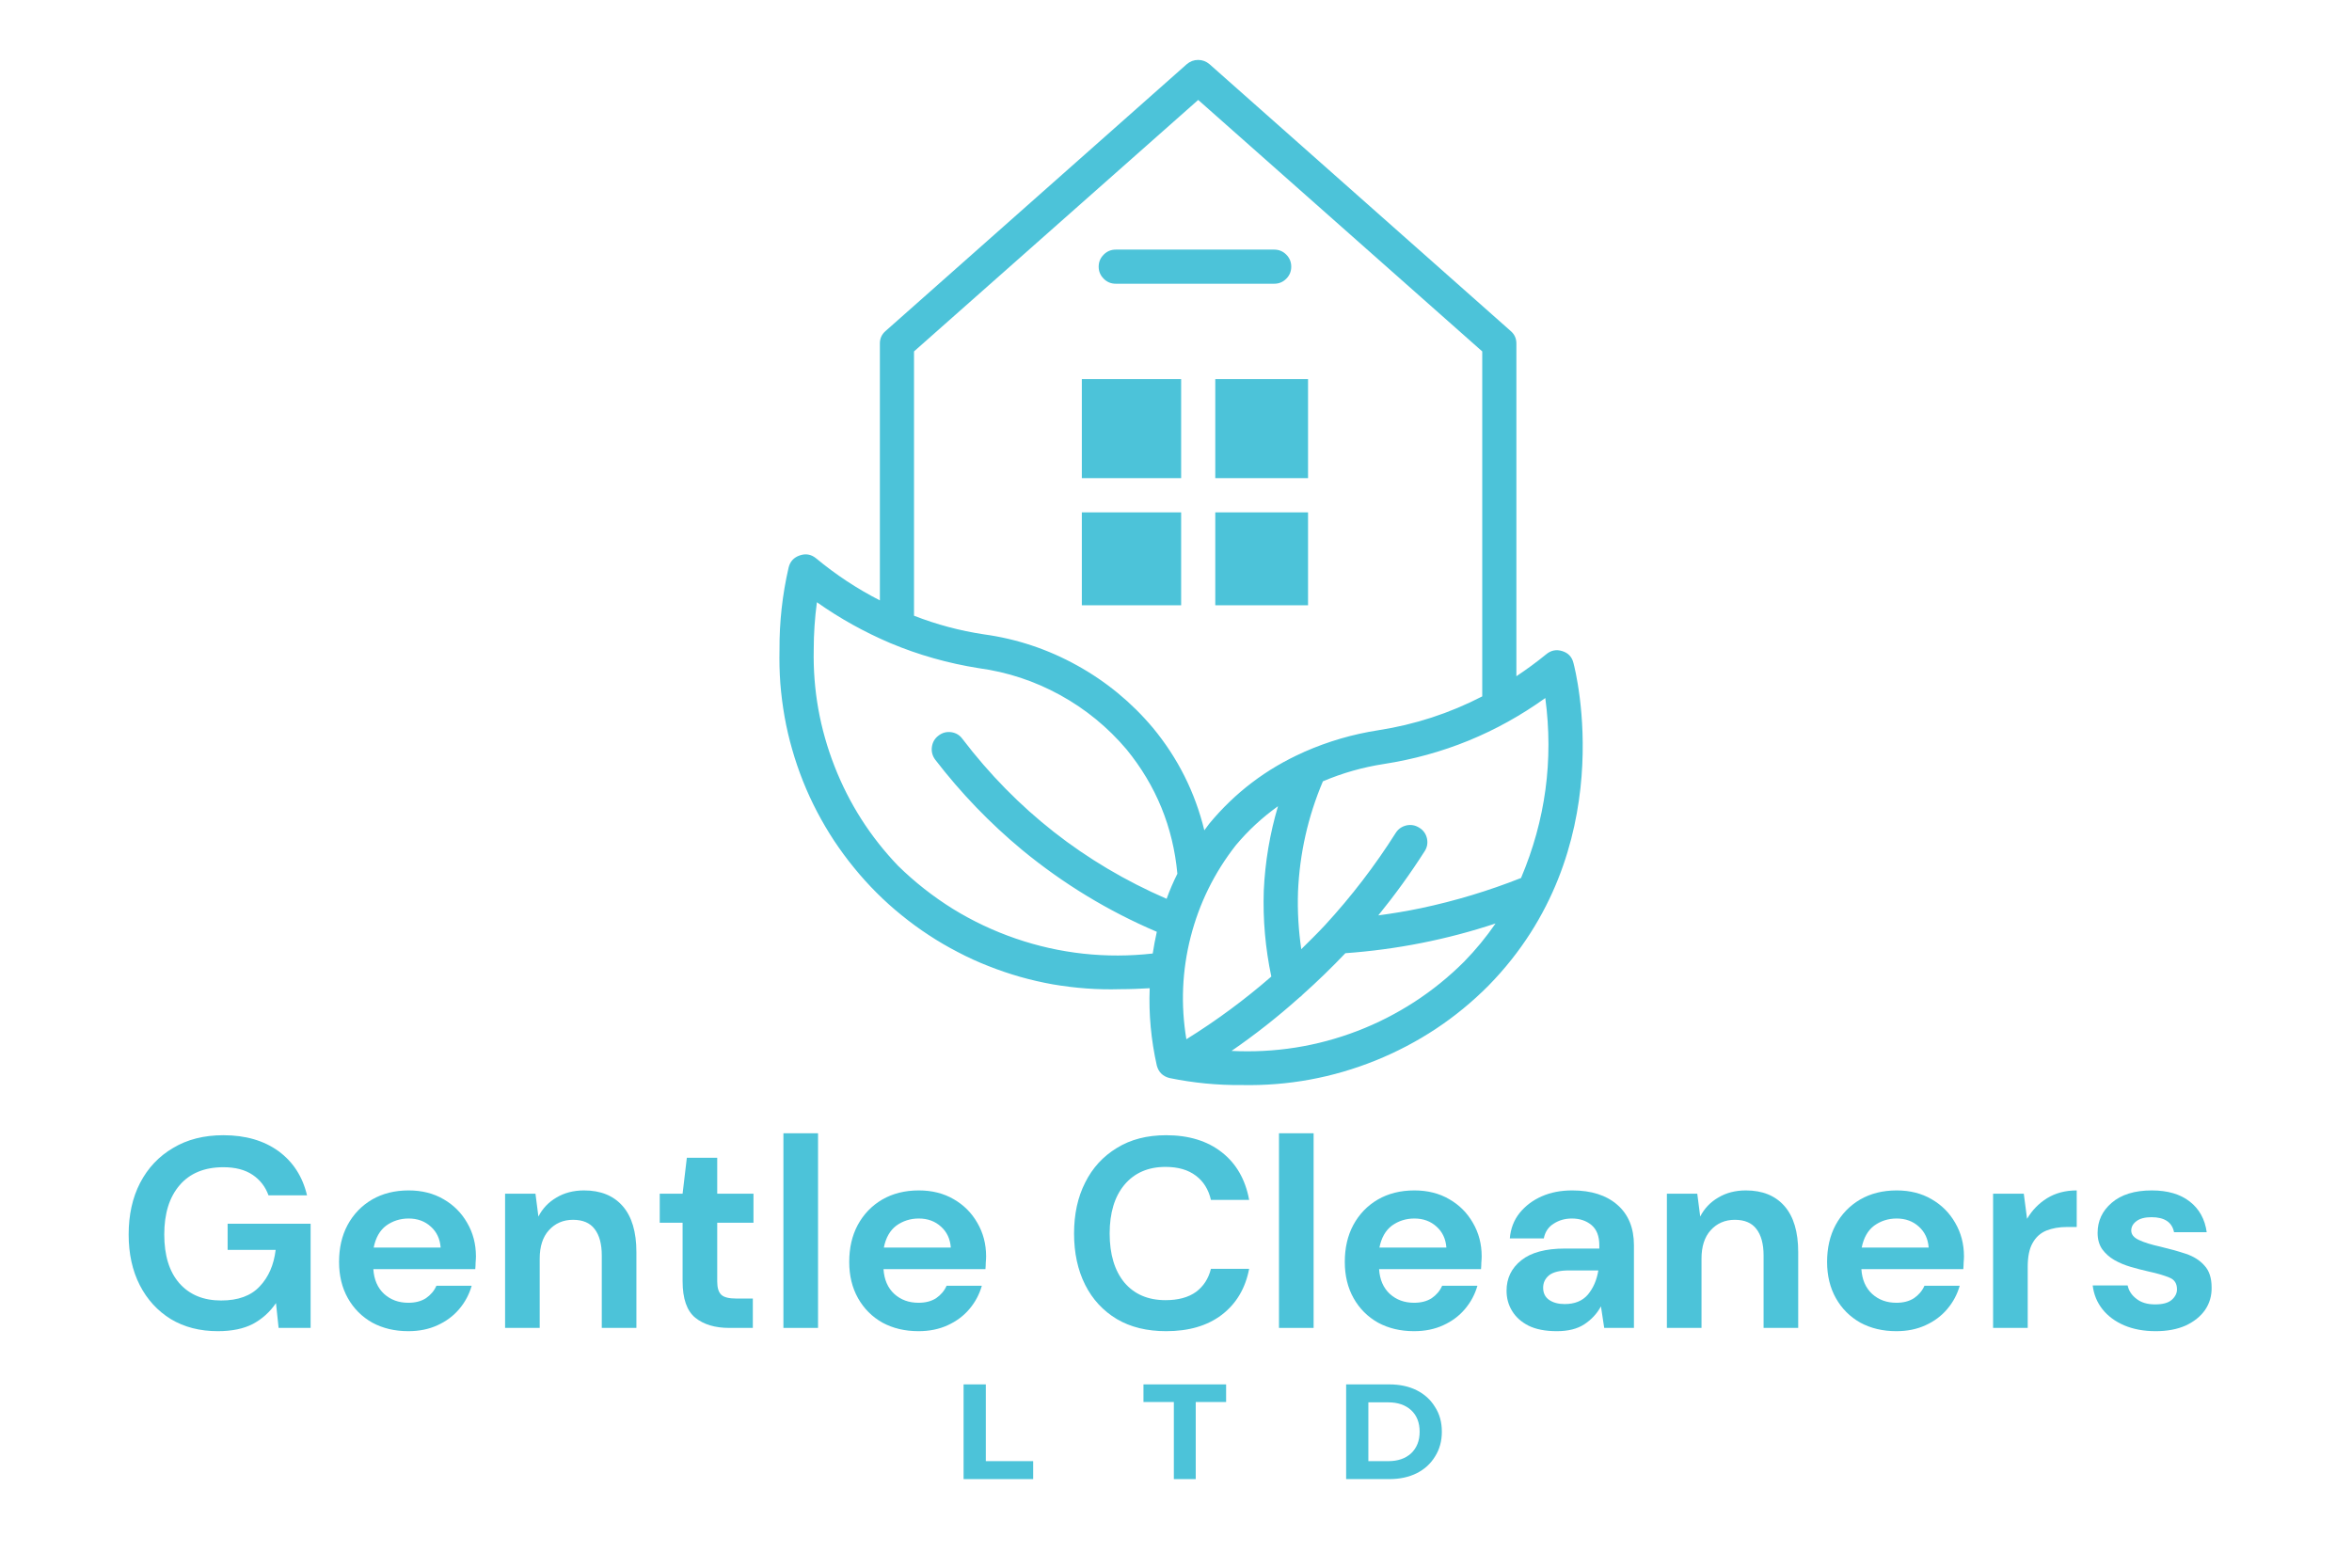 <svg xmlns="http://www.w3.org/2000/svg" xmlns:xlink="http://www.w3.org/1999/xlink" width="150" zoomAndPan="magnify" viewBox="0 0 112.5 75" height="100" preserveAspectRatio="xMidYMid meet" version="1.0"><defs><g/><clipPath id="30f59c973e"><path d="M 37.203 2.656 L 76 2.656 L 76 51.938 L 37.203 51.938 Z M 37.203 2.656 " clip-rule="nonzero"/></clipPath></defs><g clip-path="url(#30f59c973e)"><path fill="#4cc3d9" d="M 74.723 31.148 C 74.438 31.059 74.184 31.113 73.953 31.305 C 73.496 31.68 73.023 32.023 72.531 32.352 L 72.531 16.445 C 72.535 16.195 72.441 15.992 72.254 15.832 L 57.852 3.07 C 57.695 2.938 57.516 2.867 57.309 2.867 C 57.102 2.867 56.922 2.938 56.766 3.07 L 42.363 15.832 C 42.176 15.992 42.082 16.195 42.086 16.445 L 42.086 28.723 C 40.992 28.164 39.977 27.492 39.035 26.711 C 38.801 26.52 38.543 26.473 38.258 26.57 C 37.969 26.668 37.789 26.863 37.719 27.16 C 37.422 28.449 37.277 29.758 37.285 31.082 C 37.273 31.621 37.285 32.156 37.324 32.691 C 37.367 33.227 37.434 33.758 37.527 34.285 C 37.621 34.816 37.742 35.336 37.891 35.852 C 38.039 36.371 38.211 36.875 38.41 37.375 C 38.609 37.875 38.832 38.359 39.082 38.836 C 39.332 39.312 39.602 39.773 39.898 40.223 C 40.195 40.668 40.512 41.102 40.852 41.516 C 41.191 41.934 41.551 42.332 41.93 42.711 C 42.309 43.09 42.707 43.449 43.125 43.785 C 43.543 44.125 43.973 44.441 44.422 44.734 C 44.871 45.031 45.336 45.301 45.812 45.547 C 46.285 45.797 46.773 46.02 47.273 46.215 C 47.773 46.414 48.281 46.586 48.797 46.734 C 49.312 46.879 49.836 47 50.363 47.094 C 50.895 47.184 51.426 47.25 51.961 47.289 C 52.496 47.328 53.031 47.34 53.57 47.324 C 54.09 47.324 54.566 47.301 54.992 47.277 C 54.941 48.523 55.059 49.758 55.332 50.977 C 55.418 51.297 55.621 51.492 55.938 51.574 C 57.082 51.809 58.238 51.922 59.406 51.91 C 61.613 51.953 63.742 51.562 65.789 50.738 C 67.836 49.91 69.641 48.719 71.199 47.152 C 77.551 40.664 75.359 32.082 75.262 31.723 C 75.191 31.426 75.012 31.238 74.723 31.148 Z M 43.719 16.812 L 57.312 4.781 L 70.898 16.812 L 70.898 33.316 C 69.332 34.125 67.676 34.664 65.934 34.934 C 64.703 35.125 63.52 35.469 62.379 35.973 L 62.332 35.996 C 60.57 36.781 59.074 37.918 57.844 39.402 C 57.762 39.512 57.688 39.617 57.605 39.723 C 57.16 37.902 56.34 36.266 55.145 34.82 C 54.121 33.602 52.91 32.605 51.52 31.836 C 50.125 31.062 48.641 30.566 47.062 30.348 C 45.914 30.176 44.801 29.879 43.719 29.457 Z M 55.801 43 C 51.879 41.297 48.621 38.742 46.031 35.344 C 45.895 35.16 45.715 35.059 45.492 35.027 C 45.266 35 45.066 35.055 44.887 35.195 C 44.707 35.332 44.605 35.512 44.574 35.734 C 44.543 35.957 44.598 36.16 44.73 36.34 C 45.961 37.941 47.348 39.383 48.902 40.672 C 50.859 42.281 53.004 43.586 55.332 44.578 C 55.254 44.93 55.188 45.281 55.137 45.617 C 54.031 45.742 52.922 45.746 51.816 45.625 C 50.707 45.504 49.629 45.262 48.574 44.898 C 47.52 44.535 46.52 44.062 45.57 43.477 C 44.625 42.887 43.754 42.203 42.957 41.422 C 41.629 40.035 40.613 38.445 39.914 36.652 C 39.215 34.863 38.883 33.004 38.922 31.082 C 38.922 30.324 38.973 29.566 39.074 28.812 C 40.176 29.59 41.344 30.238 42.582 30.766 C 43.941 31.336 45.352 31.734 46.809 31.965 C 48.188 32.152 49.488 32.582 50.711 33.254 C 51.93 33.926 52.988 34.793 53.887 35.855 C 55.301 37.59 56.109 39.57 56.316 41.801 C 56.121 42.191 55.949 42.59 55.801 43 Z M 59.109 40.441 C 59.703 39.73 60.375 39.109 61.129 38.57 C 60.738 39.887 60.512 41.23 60.449 42.602 C 60.402 43.988 60.523 45.363 60.809 46.719 C 59.535 47.828 58.18 48.828 56.746 49.719 C 56.473 48.078 56.539 46.445 56.949 44.832 C 57.363 43.215 58.082 41.754 59.109 40.441 Z M 70.031 46.008 C 69.305 46.734 68.512 47.375 67.652 47.934 C 66.789 48.492 65.879 48.957 64.922 49.324 C 63.965 49.691 62.977 49.957 61.965 50.117 C 60.949 50.277 59.93 50.328 58.906 50.277 C 60.039 49.496 61.121 48.645 62.145 47.727 C 62.203 47.688 62.258 47.641 62.305 47.586 C 63.008 46.957 63.695 46.293 64.352 45.602 C 66.805 45.426 69.199 44.953 71.535 44.18 C 71.086 44.832 70.586 45.441 70.031 46.008 Z M 72.754 42.004 C 71.195 42.621 69.602 43.102 67.961 43.449 C 67.285 43.59 66.605 43.703 65.926 43.793 C 66.723 42.812 67.461 41.793 68.141 40.727 C 68.266 40.539 68.301 40.332 68.254 40.109 C 68.203 39.891 68.082 39.719 67.891 39.602 C 67.699 39.48 67.496 39.441 67.273 39.488 C 67.055 39.539 66.883 39.656 66.762 39.844 C 65.766 41.418 64.637 42.891 63.379 44.258 C 63.008 44.66 62.625 45.027 62.242 45.41 C 62.109 44.5 62.055 43.586 62.086 42.664 C 62.164 40.832 62.562 39.066 63.277 37.379 C 64.215 36.98 65.184 36.707 66.188 36.551 C 69.016 36.113 71.59 35.062 73.914 33.395 C 74.312 36.371 73.922 39.242 72.754 42.004 Z M 72.754 42.004 " fill-opacity="1" fill-rule="nonzero"/></g><path fill="#4cc3d9" d="M 51.746 24.512 L 56.496 24.512 L 56.496 28.957 L 51.746 28.957 Z M 51.746 24.512 " fill-opacity="1" fill-rule="nonzero"/><path fill="#4cc3d9" d="M 58.129 24.512 L 62.566 24.512 L 62.566 28.957 L 58.129 28.957 Z M 58.129 24.512 " fill-opacity="1" fill-rule="nonzero"/><path fill="#4cc3d9" d="M 58.129 18.137 L 62.566 18.137 L 62.566 22.875 L 58.129 22.875 Z M 58.129 18.137 " fill-opacity="1" fill-rule="nonzero"/><path fill="#4cc3d9" d="M 51.746 18.137 L 56.496 18.137 L 56.496 22.875 L 51.746 22.875 Z M 51.746 18.137 " fill-opacity="1" fill-rule="nonzero"/><path fill="#4cc3d9" d="M 53.371 13.574 L 60.945 13.574 C 61.172 13.574 61.363 13.496 61.523 13.336 C 61.684 13.176 61.762 12.984 61.762 12.758 C 61.762 12.531 61.684 12.34 61.523 12.18 C 61.363 12.02 61.172 11.941 60.945 11.941 L 53.371 11.941 C 53.145 11.941 52.953 12.02 52.793 12.18 C 52.633 12.34 52.551 12.531 52.551 12.758 C 52.551 12.984 52.633 13.176 52.793 13.336 C 52.953 13.496 53.145 13.574 53.371 13.574 Z M 53.371 13.574 " fill-opacity="1" fill-rule="nonzero"/><g fill="#4cc3d9" fill-opacity="1"><g transform="translate(5.576, 63.529)"><g><path d="M 4.844 0.156 C 3.988 0.156 3.238 -0.035 2.594 -0.422 C 1.957 -0.816 1.461 -1.359 1.109 -2.047 C 0.754 -2.742 0.578 -3.551 0.578 -4.469 C 0.578 -5.406 0.758 -6.227 1.125 -6.938 C 1.5 -7.656 2.023 -8.211 2.703 -8.609 C 3.379 -9.016 4.18 -9.219 5.109 -9.219 C 6.172 -9.219 7.051 -8.961 7.75 -8.453 C 8.445 -7.941 8.898 -7.238 9.109 -6.344 L 7.266 -6.344 C 7.117 -6.758 6.863 -7.086 6.5 -7.328 C 6.145 -7.566 5.68 -7.688 5.109 -7.688 C 4.203 -7.688 3.504 -7.398 3.016 -6.828 C 2.523 -6.254 2.281 -5.469 2.281 -4.469 C 2.281 -3.469 2.52 -2.691 3 -2.141 C 3.488 -1.586 4.156 -1.312 5 -1.312 C 5.812 -1.312 6.426 -1.535 6.844 -1.984 C 7.27 -2.43 7.523 -3.016 7.609 -3.734 L 5.312 -3.734 L 5.312 -4.984 L 9.281 -4.984 L 9.281 0 L 7.75 0 L 7.625 -1.188 C 7.332 -0.758 6.961 -0.426 6.516 -0.188 C 6.078 0.039 5.52 0.156 4.844 0.156 Z M 4.844 0.156 "/></g></g></g><g fill="#4cc3d9" fill-opacity="1"><g transform="translate(15.577, 63.529)"><g><path d="M 3.953 0.156 C 3.305 0.156 2.734 0.02 2.234 -0.25 C 1.734 -0.531 1.344 -0.922 1.062 -1.422 C 0.781 -1.922 0.641 -2.5 0.641 -3.156 C 0.641 -3.82 0.773 -4.41 1.047 -4.922 C 1.328 -5.441 1.719 -5.848 2.219 -6.141 C 2.719 -6.43 3.301 -6.578 3.969 -6.578 C 4.602 -6.578 5.16 -6.438 5.641 -6.156 C 6.117 -5.883 6.492 -5.508 6.766 -5.031 C 7.047 -4.551 7.188 -4.016 7.188 -3.422 C 7.188 -3.328 7.18 -3.227 7.172 -3.125 C 7.172 -3.02 7.164 -2.914 7.156 -2.812 L 2.281 -2.812 C 2.312 -2.312 2.484 -1.914 2.797 -1.625 C 3.109 -1.344 3.492 -1.203 3.953 -1.203 C 4.285 -1.203 4.566 -1.273 4.797 -1.422 C 5.023 -1.578 5.191 -1.773 5.297 -2.016 L 6.984 -2.016 C 6.867 -1.609 6.672 -1.238 6.391 -0.906 C 6.109 -0.57 5.758 -0.312 5.344 -0.125 C 4.938 0.062 4.473 0.156 3.953 0.156 Z M 3.969 -5.234 C 3.562 -5.234 3.203 -5.117 2.891 -4.891 C 2.586 -4.66 2.391 -4.312 2.297 -3.844 L 5.5 -3.844 C 5.469 -4.258 5.312 -4.594 5.031 -4.844 C 4.75 -5.102 4.395 -5.234 3.969 -5.234 Z M 3.969 -5.234 "/></g></g></g><g fill="#4cc3d9" fill-opacity="1"><g transform="translate(23.315, 63.529)"><g><path d="M 0.844 0 L 0.844 -6.422 L 2.297 -6.422 L 2.438 -5.328 C 2.633 -5.711 2.922 -6.016 3.297 -6.234 C 3.672 -6.461 4.113 -6.578 4.625 -6.578 C 5.414 -6.578 6.031 -6.328 6.469 -5.828 C 6.906 -5.328 7.125 -4.594 7.125 -3.625 L 7.125 0 L 5.469 0 L 5.469 -3.469 C 5.469 -4.02 5.352 -4.441 5.125 -4.734 C 4.906 -5.023 4.562 -5.172 4.094 -5.172 C 3.625 -5.172 3.238 -5.004 2.938 -4.672 C 2.645 -4.348 2.5 -3.895 2.5 -3.312 L 2.5 0 Z M 0.844 0 "/></g></g></g><g fill="#4cc3d9" fill-opacity="1"><g transform="translate(31.181, 63.529)"><g><path d="M 3.703 0 C 3.023 0 2.484 -0.16 2.078 -0.484 C 1.672 -0.816 1.469 -1.398 1.469 -2.234 L 1.469 -5.031 L 0.375 -5.031 L 0.375 -6.422 L 1.469 -6.422 L 1.672 -8.141 L 3.125 -8.141 L 3.125 -6.422 L 4.859 -6.422 L 4.859 -5.031 L 3.125 -5.031 L 3.125 -2.219 C 3.125 -1.914 3.191 -1.703 3.328 -1.578 C 3.461 -1.461 3.695 -1.406 4.031 -1.406 L 4.828 -1.406 L 4.828 0 Z M 3.703 0 "/></g></g></g><g fill="#4cc3d9" fill-opacity="1"><g transform="translate(36.628, 63.529)"><g><path d="M 0.844 0 L 0.844 -9.312 L 2.5 -9.312 L 2.5 0 Z M 0.844 0 "/></g></g></g><g fill="#4cc3d9" fill-opacity="1"><g transform="translate(39.979, 63.529)"><g><path d="M 3.953 0.156 C 3.305 0.156 2.734 0.02 2.234 -0.25 C 1.734 -0.531 1.344 -0.922 1.062 -1.422 C 0.781 -1.922 0.641 -2.5 0.641 -3.156 C 0.641 -3.82 0.773 -4.41 1.047 -4.922 C 1.328 -5.441 1.719 -5.848 2.219 -6.141 C 2.719 -6.43 3.301 -6.578 3.969 -6.578 C 4.602 -6.578 5.16 -6.438 5.641 -6.156 C 6.117 -5.883 6.492 -5.508 6.766 -5.031 C 7.047 -4.551 7.188 -4.016 7.188 -3.422 C 7.188 -3.328 7.18 -3.227 7.172 -3.125 C 7.172 -3.02 7.164 -2.914 7.156 -2.812 L 2.281 -2.812 C 2.312 -2.312 2.484 -1.914 2.797 -1.625 C 3.109 -1.344 3.492 -1.203 3.953 -1.203 C 4.285 -1.203 4.566 -1.273 4.797 -1.422 C 5.023 -1.578 5.191 -1.773 5.297 -2.016 L 6.984 -2.016 C 6.867 -1.609 6.672 -1.238 6.391 -0.906 C 6.109 -0.57 5.758 -0.312 5.344 -0.125 C 4.938 0.062 4.473 0.156 3.953 0.156 Z M 3.969 -5.234 C 3.562 -5.234 3.203 -5.117 2.891 -4.891 C 2.586 -4.66 2.391 -4.312 2.297 -3.844 L 5.5 -3.844 C 5.469 -4.258 5.312 -4.594 5.031 -4.844 C 4.75 -5.102 4.395 -5.234 3.969 -5.234 Z M 3.969 -5.234 "/></g></g></g><g fill="#4cc3d9" fill-opacity="1"><g transform="translate(47.717, 63.529)"><g/></g></g><g fill="#4cc3d9" fill-opacity="1"><g transform="translate(50.796, 63.529)"><g><path d="M 4.984 0.156 C 4.066 0.156 3.281 -0.035 2.625 -0.422 C 1.969 -0.816 1.461 -1.363 1.109 -2.062 C 0.754 -2.77 0.578 -3.586 0.578 -4.516 C 0.578 -5.441 0.754 -6.254 1.109 -6.953 C 1.461 -7.66 1.969 -8.211 2.625 -8.609 C 3.281 -9.016 4.066 -9.219 4.984 -9.219 C 6.066 -9.219 6.953 -8.945 7.641 -8.406 C 8.336 -7.863 8.773 -7.102 8.953 -6.125 L 7.125 -6.125 C 7.008 -6.625 6.77 -7.008 6.406 -7.281 C 6.039 -7.562 5.555 -7.703 4.953 -7.703 C 4.117 -7.703 3.461 -7.414 2.984 -6.844 C 2.516 -6.281 2.281 -5.504 2.281 -4.516 C 2.281 -3.523 2.516 -2.742 2.984 -2.172 C 3.461 -1.609 4.117 -1.328 4.953 -1.328 C 5.555 -1.328 6.039 -1.457 6.406 -1.719 C 6.77 -1.988 7.008 -2.359 7.125 -2.828 L 8.953 -2.828 C 8.773 -1.891 8.336 -1.156 7.641 -0.625 C 6.953 -0.102 6.066 0.156 4.984 0.156 Z M 4.984 0.156 "/></g></g></g><g fill="#4cc3d9" fill-opacity="1"><g transform="translate(60.332, 63.529)"><g><path d="M 0.844 0 L 0.844 -9.312 L 2.5 -9.312 L 2.5 0 Z M 0.844 0 "/></g></g></g><g fill="#4cc3d9" fill-opacity="1"><g transform="translate(63.683, 63.529)"><g><path d="M 3.953 0.156 C 3.305 0.156 2.734 0.02 2.234 -0.25 C 1.734 -0.531 1.344 -0.922 1.062 -1.422 C 0.781 -1.922 0.641 -2.5 0.641 -3.156 C 0.641 -3.82 0.773 -4.41 1.047 -4.922 C 1.328 -5.441 1.719 -5.848 2.219 -6.141 C 2.719 -6.43 3.301 -6.578 3.969 -6.578 C 4.602 -6.578 5.16 -6.438 5.641 -6.156 C 6.117 -5.883 6.492 -5.508 6.766 -5.031 C 7.047 -4.551 7.188 -4.016 7.188 -3.422 C 7.188 -3.328 7.18 -3.227 7.172 -3.125 C 7.172 -3.02 7.164 -2.914 7.156 -2.812 L 2.281 -2.812 C 2.312 -2.312 2.484 -1.914 2.797 -1.625 C 3.109 -1.344 3.492 -1.203 3.953 -1.203 C 4.285 -1.203 4.566 -1.273 4.797 -1.422 C 5.023 -1.578 5.191 -1.773 5.297 -2.016 L 6.984 -2.016 C 6.867 -1.609 6.672 -1.238 6.391 -0.906 C 6.109 -0.57 5.758 -0.312 5.344 -0.125 C 4.938 0.062 4.473 0.156 3.953 0.156 Z M 3.969 -5.234 C 3.562 -5.234 3.203 -5.117 2.891 -4.891 C 2.586 -4.66 2.391 -4.312 2.297 -3.844 L 5.5 -3.844 C 5.469 -4.258 5.312 -4.594 5.031 -4.844 C 4.75 -5.102 4.395 -5.234 3.969 -5.234 Z M 3.969 -5.234 "/></g></g></g><g fill="#4cc3d9" fill-opacity="1"><g transform="translate(71.42, 63.529)"><g><path d="M 3.047 0.156 C 2.492 0.156 2.039 0.066 1.688 -0.109 C 1.344 -0.285 1.082 -0.52 0.906 -0.812 C 0.727 -1.102 0.641 -1.426 0.641 -1.781 C 0.641 -2.375 0.875 -2.859 1.344 -3.234 C 1.812 -3.609 2.508 -3.797 3.438 -3.797 L 5.078 -3.797 L 5.078 -3.953 C 5.078 -4.391 4.953 -4.711 4.703 -4.922 C 4.453 -5.129 4.141 -5.234 3.766 -5.234 C 3.43 -5.234 3.141 -5.148 2.891 -4.984 C 2.641 -4.828 2.484 -4.594 2.422 -4.281 L 0.797 -4.281 C 0.836 -4.75 0.992 -5.156 1.266 -5.5 C 1.547 -5.844 1.898 -6.109 2.328 -6.297 C 2.754 -6.484 3.238 -6.578 3.781 -6.578 C 4.695 -6.578 5.414 -6.348 5.938 -5.891 C 6.469 -5.43 6.734 -4.785 6.734 -3.953 L 6.734 0 L 5.312 0 L 5.156 -1.031 C 4.969 -0.688 4.703 -0.398 4.359 -0.172 C 4.023 0.047 3.586 0.156 3.047 0.156 Z M 3.422 -1.141 C 3.898 -1.141 4.27 -1.289 4.531 -1.594 C 4.789 -1.906 4.957 -2.289 5.031 -2.75 L 3.625 -2.75 C 3.188 -2.75 2.867 -2.672 2.672 -2.516 C 2.484 -2.359 2.391 -2.16 2.391 -1.922 C 2.391 -1.672 2.484 -1.477 2.672 -1.344 C 2.867 -1.207 3.117 -1.141 3.422 -1.141 Z M 3.422 -1.141 "/></g></g></g><g fill="#4cc3d9" fill-opacity="1"><g transform="translate(78.886, 63.529)"><g><path d="M 0.844 0 L 0.844 -6.422 L 2.297 -6.422 L 2.438 -5.328 C 2.633 -5.711 2.922 -6.016 3.297 -6.234 C 3.672 -6.461 4.113 -6.578 4.625 -6.578 C 5.414 -6.578 6.031 -6.328 6.469 -5.828 C 6.906 -5.328 7.125 -4.594 7.125 -3.625 L 7.125 0 L 5.469 0 L 5.469 -3.469 C 5.469 -4.02 5.352 -4.441 5.125 -4.734 C 4.906 -5.023 4.562 -5.172 4.094 -5.172 C 3.625 -5.172 3.238 -5.004 2.938 -4.672 C 2.645 -4.348 2.5 -3.895 2.5 -3.312 L 2.5 0 Z M 0.844 0 "/></g></g></g><g fill="#4cc3d9" fill-opacity="1"><g transform="translate(86.752, 63.529)"><g><path d="M 3.953 0.156 C 3.305 0.156 2.734 0.02 2.234 -0.25 C 1.734 -0.531 1.344 -0.922 1.062 -1.422 C 0.781 -1.922 0.641 -2.5 0.641 -3.156 C 0.641 -3.82 0.773 -4.41 1.047 -4.922 C 1.328 -5.441 1.719 -5.848 2.219 -6.141 C 2.719 -6.43 3.301 -6.578 3.969 -6.578 C 4.602 -6.578 5.16 -6.438 5.641 -6.156 C 6.117 -5.883 6.492 -5.508 6.766 -5.031 C 7.047 -4.551 7.188 -4.016 7.188 -3.422 C 7.188 -3.328 7.18 -3.227 7.172 -3.125 C 7.172 -3.02 7.164 -2.914 7.156 -2.812 L 2.281 -2.812 C 2.312 -2.312 2.484 -1.914 2.797 -1.625 C 3.109 -1.344 3.492 -1.203 3.953 -1.203 C 4.285 -1.203 4.566 -1.273 4.797 -1.422 C 5.023 -1.578 5.191 -1.773 5.297 -2.016 L 6.984 -2.016 C 6.867 -1.609 6.672 -1.238 6.391 -0.906 C 6.109 -0.57 5.758 -0.312 5.344 -0.125 C 4.938 0.062 4.473 0.156 3.953 0.156 Z M 3.969 -5.234 C 3.562 -5.234 3.203 -5.117 2.891 -4.891 C 2.586 -4.66 2.391 -4.312 2.297 -3.844 L 5.5 -3.844 C 5.469 -4.258 5.312 -4.594 5.031 -4.844 C 4.75 -5.102 4.395 -5.234 3.969 -5.234 Z M 3.969 -5.234 "/></g></g></g><g fill="#4cc3d9" fill-opacity="1"><g transform="translate(94.489, 63.529)"><g><path d="M 0.844 0 L 0.844 -6.422 L 2.312 -6.422 L 2.469 -5.219 C 2.707 -5.625 3.023 -5.953 3.422 -6.203 C 3.828 -6.453 4.301 -6.578 4.844 -6.578 L 4.844 -4.828 L 4.375 -4.828 C 4.008 -4.828 3.68 -4.77 3.391 -4.656 C 3.109 -4.539 2.891 -4.344 2.734 -4.062 C 2.578 -3.789 2.5 -3.41 2.5 -2.922 L 2.5 0 Z M 0.844 0 "/></g></g></g><g fill="#4cc3d9" fill-opacity="1"><g transform="translate(99.613, 63.529)"><g><path d="M 3.5 0.156 C 2.926 0.156 2.422 0.062 1.984 -0.125 C 1.555 -0.312 1.211 -0.566 0.953 -0.891 C 0.691 -1.223 0.535 -1.602 0.484 -2.031 L 2.156 -2.031 C 2.207 -1.781 2.348 -1.566 2.578 -1.391 C 2.805 -1.211 3.102 -1.125 3.469 -1.125 C 3.832 -1.125 4.098 -1.195 4.266 -1.344 C 4.43 -1.488 4.516 -1.656 4.516 -1.844 C 4.516 -2.125 4.395 -2.312 4.156 -2.406 C 3.914 -2.508 3.578 -2.609 3.141 -2.703 C 2.867 -2.766 2.586 -2.836 2.297 -2.922 C 2.016 -3.004 1.754 -3.113 1.516 -3.25 C 1.285 -3.383 1.094 -3.555 0.938 -3.766 C 0.789 -3.984 0.719 -4.242 0.719 -4.547 C 0.719 -5.117 0.941 -5.598 1.391 -5.984 C 1.848 -6.379 2.488 -6.578 3.312 -6.578 C 4.07 -6.578 4.676 -6.398 5.125 -6.047 C 5.582 -5.691 5.852 -5.203 5.938 -4.578 L 4.375 -4.578 C 4.281 -5.055 3.922 -5.297 3.297 -5.297 C 2.984 -5.297 2.742 -5.234 2.578 -5.109 C 2.41 -4.984 2.328 -4.832 2.328 -4.656 C 2.328 -4.469 2.453 -4.316 2.703 -4.203 C 2.953 -4.086 3.285 -3.984 3.703 -3.891 C 4.148 -3.785 4.562 -3.672 4.938 -3.547 C 5.312 -3.422 5.609 -3.234 5.828 -2.984 C 6.055 -2.742 6.172 -2.395 6.172 -1.938 C 6.18 -1.539 6.078 -1.18 5.859 -0.859 C 5.641 -0.547 5.328 -0.297 4.922 -0.109 C 4.523 0.066 4.051 0.156 3.5 0.156 Z M 3.5 0.156 "/></g></g></g><g fill="#4cc3d9" fill-opacity="1"><g transform="translate(45.559, 70.762)"><g><path d="M 0.531 -4.531 L 1.594 -4.531 L 1.594 -0.859 L 3.859 -0.859 L 3.859 0 L 0.531 0 Z M 0.531 -4.531 "/></g></g></g><g fill="#4cc3d9" fill-opacity="1"><g transform="translate(54.663, 70.762)"><g><path d="M 1.484 -3.688 L 0.031 -3.688 L 0.031 -4.531 L 3.984 -4.531 L 3.984 -3.688 L 2.531 -3.688 L 2.531 0 L 1.484 0 Z M 1.484 -3.688 "/></g></g></g><g fill="#4cc3d9" fill-opacity="1"><g transform="translate(63.857, 70.762)"><g><path d="M 0.531 -4.531 L 2.594 -4.531 C 3.094 -4.531 3.531 -4.438 3.906 -4.25 C 4.281 -4.062 4.57 -3.797 4.781 -3.453 C 5 -3.117 5.109 -2.723 5.109 -2.266 C 5.109 -1.816 5 -1.422 4.781 -1.078 C 4.57 -0.734 4.281 -0.469 3.906 -0.281 C 3.531 -0.094 3.094 0 2.594 0 L 0.531 0 Z M 2.547 -0.859 C 3.004 -0.859 3.367 -0.984 3.641 -1.234 C 3.91 -1.492 4.047 -1.836 4.047 -2.266 C 4.047 -2.703 3.91 -3.047 3.641 -3.297 C 3.367 -3.547 3.004 -3.672 2.547 -3.672 L 1.594 -3.672 L 1.594 -0.859 Z M 2.547 -0.859 "/></g></g></g></svg>